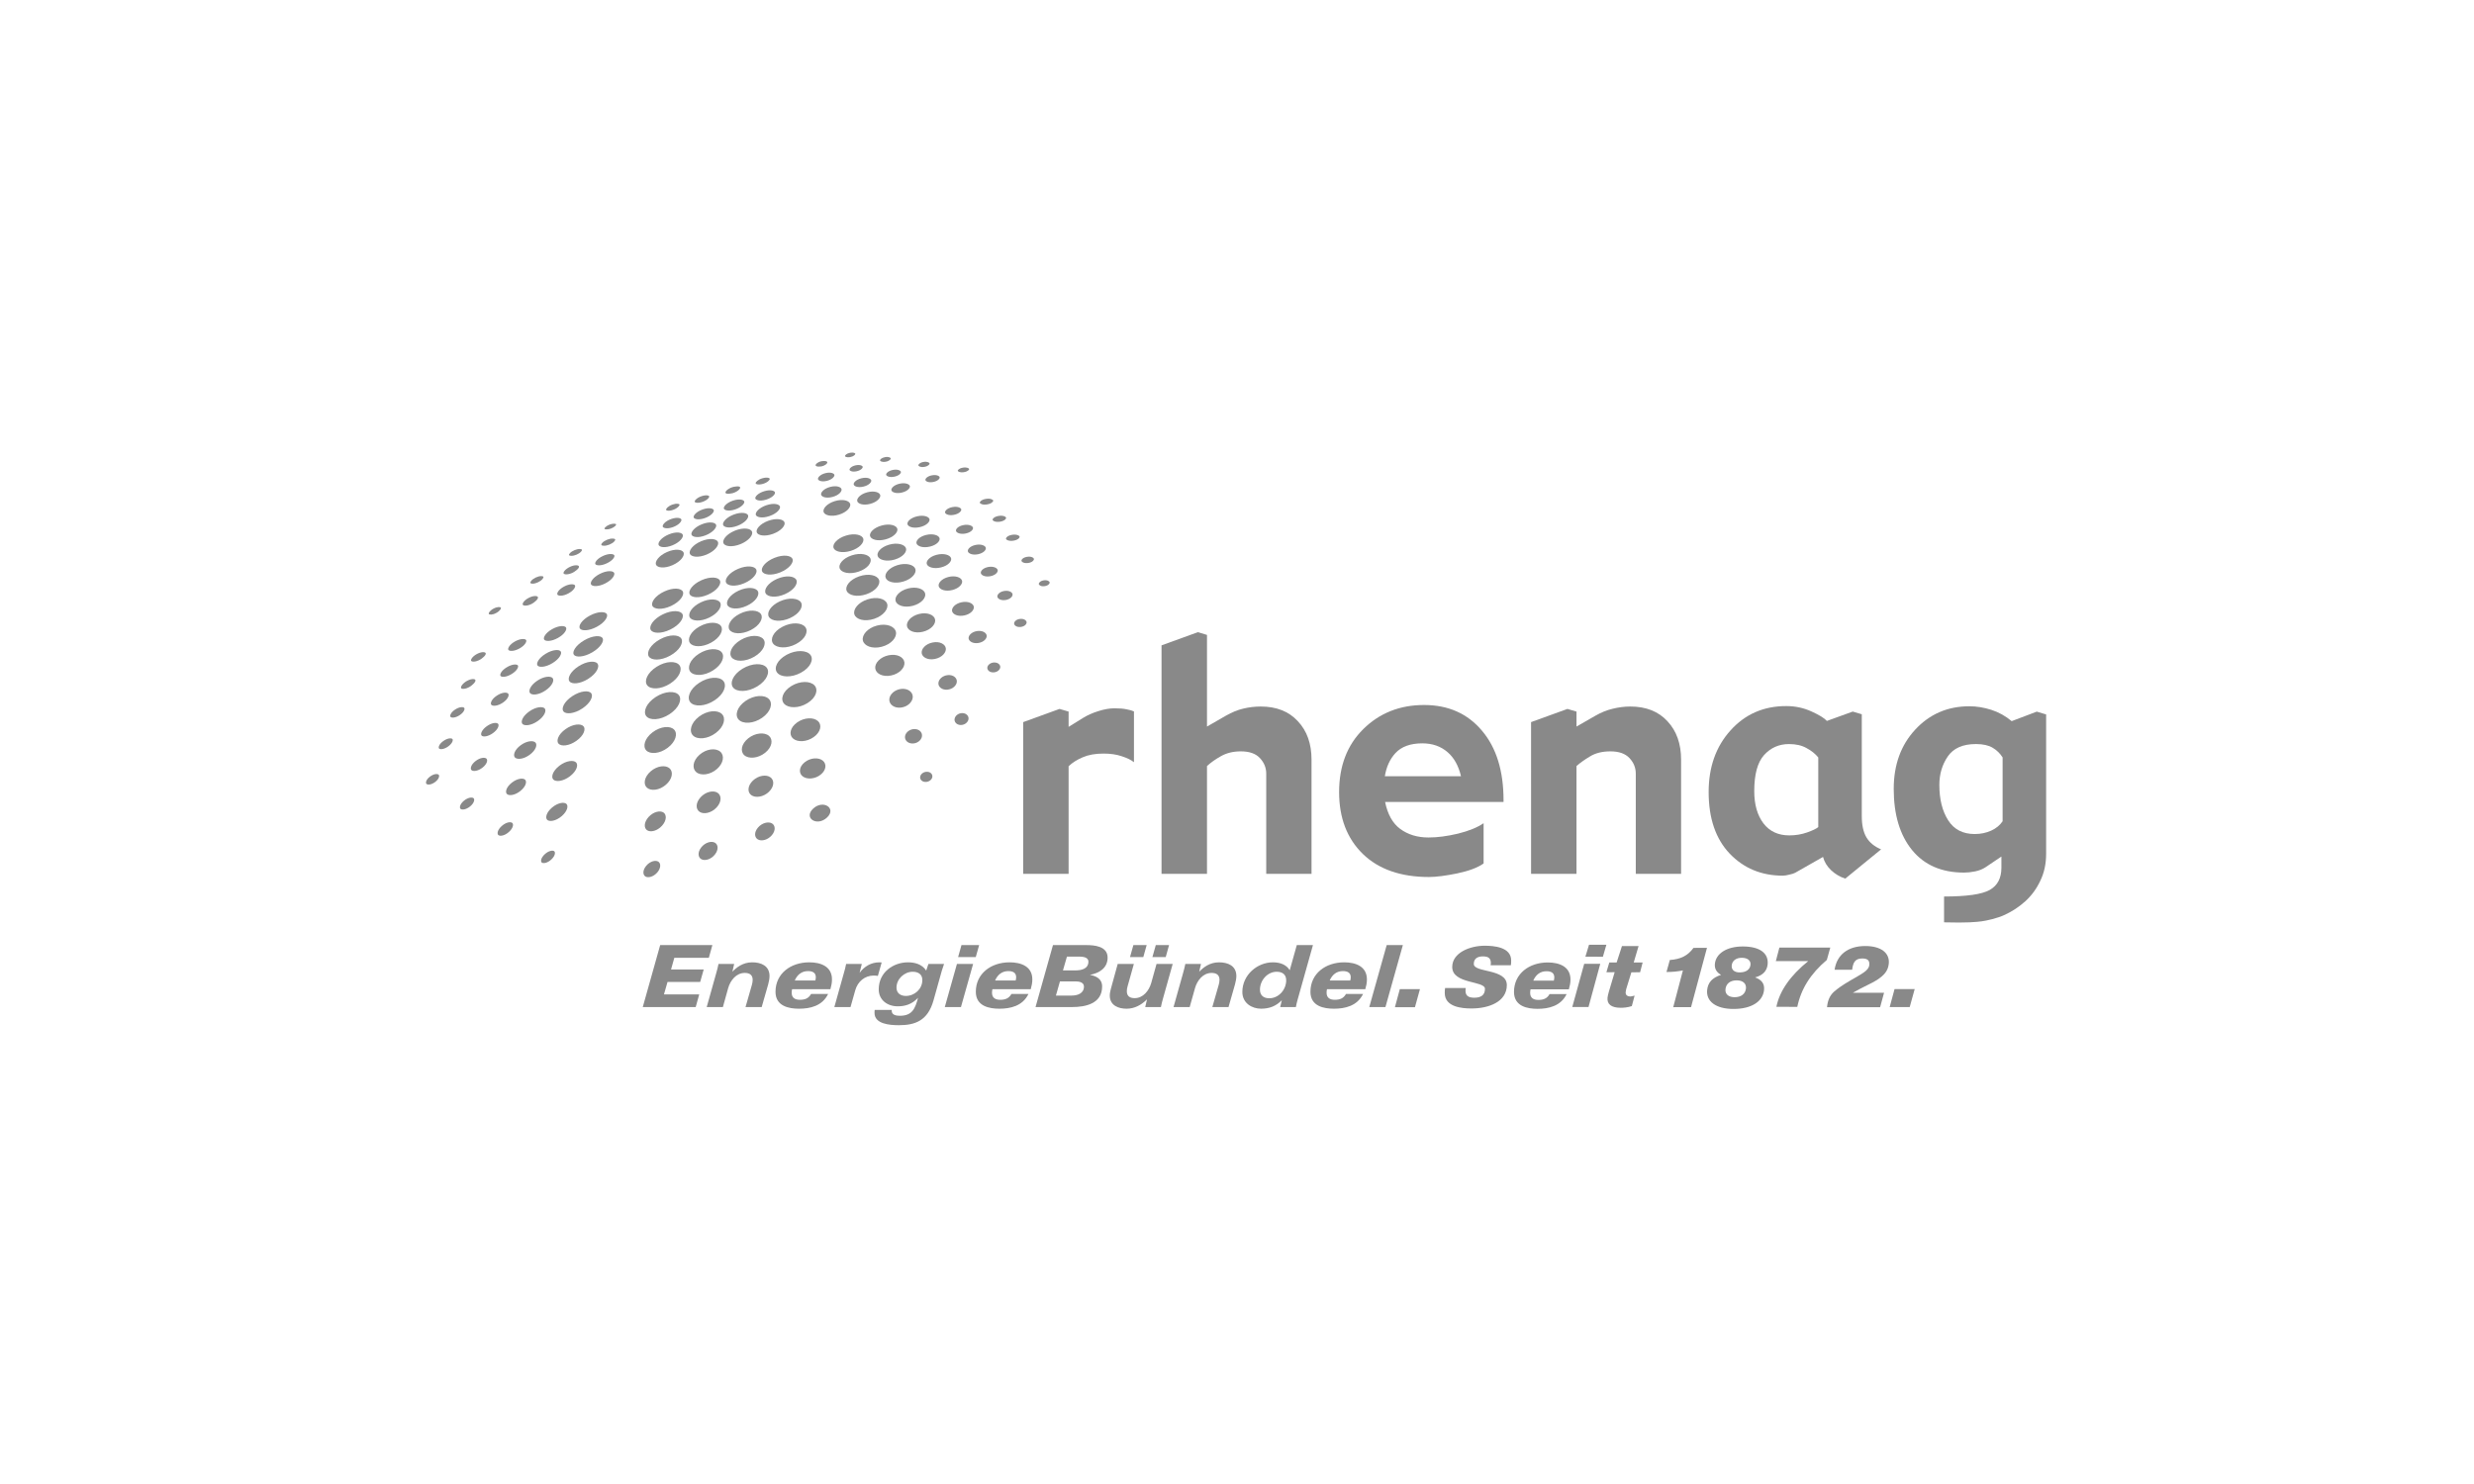 <?xml version="1.0" encoding="UTF-8"?>
<svg width="450px" height="270px" viewBox="0 0 450 270" version="1.1" xmlns="http://www.w3.org/2000/svg" xmlns:xlink="http://www.w3.org/1999/xlink">
    <!-- Generator: Sketch 62 (91390) - https://sketch.com -->
    <title>rhenag</title>
    <desc>Created with Sketch.</desc>
    <g id="rhenag" stroke="none" stroke-width="1" fill="none" fill-rule="evenodd">
        <g id="Rhenag-Logo_web_EB80_4c" transform="translate(77, 82)" fill="#898989" fill-rule="nonzero">
            <path d="M43.82,25.617 C42.153,26.392 41.374,27.595 41.662,28.224 C41.954,28.852 43.385,29.027 45.049,28.253 C46.719,27.474 47.503,26.267 47.207,25.641 C46.913,25.01 45.487,24.835 43.82,25.617" id="Path"></path>
            <path d="M50.608,23.558 C48.945,24.301 48.155,25.48 48.434,26.1 C48.712,26.728 50.118,26.927 51.782,26.186 C53.447,25.446 54.24,24.265 53.962,23.642 C53.682,23.017 52.274,22.819 50.608,23.558" id="Path"></path>
            <path d="M57.252,21.5 C55.591,22.206 54.787,23.352 55.055,23.976 C55.316,24.597 56.706,24.821 58.366,24.116 C60.025,23.409 60.828,22.258 60.568,21.638 C60.297,21.013 58.913,20.793 57.252,21.5" id="Path"></path>
            <path d="M63.851,19.502 C62.176,20.18 61.356,21.316 61.608,21.937 C61.861,22.565 63.242,22.813 64.919,22.139 C66.587,21.459 67.405,20.321 67.157,19.7 C66.906,19.072 65.524,18.825 63.851,19.502" id="Path"></path>
            <path d="M43.567,29.772 C41.834,30.617 41.022,31.906 41.346,32.57 C41.669,33.236 43.182,33.386 44.918,32.539 C46.653,31.692 47.464,30.412 47.139,29.744 C46.813,29.081 45.302,28.927 43.567,29.772" id="Path"></path>
            <path d="M50.454,27.6 C48.798,28.406 48.088,29.648 48.458,30.314 C48.837,31.003 50.363,31.162 52.012,30.365 C53.665,29.558 54.37,28.311 54.001,27.651 C53.621,26.963 52.097,26.802 50.454,27.6" id="Path"></path>
            <path d="M57.339,25.469 C55.684,26.238 54.965,27.451 55.319,28.113 C55.683,28.795 57.188,28.982 58.833,28.221 C60.49,27.453 61.208,26.238 60.853,25.575 C60.49,24.893 58.985,24.706 57.339,25.469" id="Path"></path>
            <path d="M64.325,23.329 C62.654,24.068 61.916,25.269 62.257,25.935 C62.608,26.621 64.115,26.834 65.773,26.1 C67.445,25.365 68.186,24.167 67.846,23.5 C67.493,22.813 65.985,22.598 64.325,23.329" id="Path"></path>
            <path d="M30.272,30.01 C28.769,30.82 28.187,31.882 28.465,32.331 C28.761,32.809 30.066,32.843 31.56,32.038 C33.067,31.224 33.647,30.165 33.368,29.711 C33.073,29.242 31.764,29.206 30.272,30.01" id="Path"></path>
            <path d="M23.434,32.463 C22.19,33.164 21.766,34.026 21.979,34.361 C22.212,34.718 23.265,34.753 24.495,34.058 C25.741,33.364 26.166,32.495 25.951,32.162 C25.719,31.804 24.666,31.772 23.434,32.463" id="Path"></path>
            <path d="M16.658,34.711 C15.621,35.299 15.315,35.998 15.466,36.233 C15.64,36.501 16.475,36.55 17.502,35.975 C18.546,35.388 18.85,34.688 18.697,34.451 C18.525,34.19 17.686,34.138 16.658,34.711" id="Path"></path>
            <path d="M8.826,37.753 C8.65,38.009 8.661,38.16 8.701,38.237 C8.824,38.424 9.487,38.485 10.343,38.004 C10.559,37.884 11.563,37.175 11.32,36.797 C11.198,36.609 10.538,36.544 9.68,37.025 C9.29,37.245 8.992,37.511 8.826,37.753" id="Path"></path>
            <path d="M76.891,15.44 C75.265,15.936 74.402,16.987 74.607,17.66 C74.814,18.336 76.119,18.721 77.743,18.227 C79.369,17.732 80.228,16.68 80.024,16.007 C79.819,15.333 78.516,14.943 76.891,15.44" id="Path"></path>
            <path d="M83.398,13.605 C81.892,14.007 81.093,14.933 81.255,15.53 C81.416,16.135 82.576,16.537 84.078,16.135 C85.579,15.732 86.377,14.805 86.216,14.206 C86.057,13.605 84.898,13.201 83.398,13.605" id="Path"></path>
            <path d="M89.833,11.936 C88.587,12.216 87.955,12.931 88.062,13.373 C88.166,13.819 89.062,14.187 90.302,13.908 C91.543,13.628 92.177,12.91 92.074,12.468 C91.97,12.021 91.074,11.654 89.833,11.936" id="Path"></path>
            <path d="M96.234,10.261 C95.286,10.445 94.84,10.963 94.899,11.247 C94.953,11.537 95.563,11.854 96.512,11.668 C97.461,11.485 97.903,10.968 97.847,10.684 C97.794,10.393 97.183,10.08 96.234,10.261" id="Path"></path>
            <path d="M102.335,8.768 C101.509,8.901 101.188,9.299 101.217,9.461 C101.253,9.64 101.721,9.908 102.54,9.773 C103.366,9.64 103.689,9.24 103.657,9.075 C103.624,8.898 103.158,8.633 102.335,8.768" id="Path"></path>
            <path d="M29.242,34.512 C27.654,35.447 27.044,36.617 27.373,37.113 C27.721,37.63 29.152,37.606 30.728,36.687 C32.315,35.755 32.926,34.577 32.597,34.084 C32.25,33.564 30.819,33.588 29.242,34.512" id="Path"></path>
            <path d="M22.264,36.937 C20.95,37.737 20.505,38.697 20.764,39.069 C21.033,39.457 22.191,39.444 23.491,38.65 C24.805,37.85 25.249,36.89 24.994,36.525 C24.721,36.128 23.566,36.142 22.264,36.937" id="Path"></path>
            <path d="M15.176,39.407 C14.15,40.025 13.874,40.733 14.036,40.967 C14.212,41.227 15.057,41.25 16.061,40.635 C17.082,40.014 17.363,39.308 17.203,39.07 C17.02,38.814 16.182,38.793 15.176,39.407" id="Path"></path>
            <path d="M6.982,42.718 C6.817,42.98 6.83,43.138 6.876,43.204 C7.007,43.387 7.667,43.428 8.51,42.914 C8.718,42.791 9.698,42.04 9.439,41.675 C9.312,41.49 8.655,41.449 7.812,41.957 C7.431,42.195 7.144,42.471 6.982,42.718" id="Path"></path>
            <path d="M77.903,19.052 C76.241,19.606 75.444,20.727 75.739,21.446 C76.05,22.189 77.513,22.56 79.161,22.007 C80.821,21.457 81.619,20.334 81.325,19.618 C81.016,18.868 79.555,18.501 77.903,19.052" id="Path"></path>
            <path d="M84.696,17.106 C83.153,17.56 82.41,18.548 82.651,19.19 C82.902,19.864 84.215,20.254 85.742,19.804 C87.279,19.35 88.022,18.36 87.781,17.721 C87.525,17.048 86.222,16.66 84.696,17.106" id="Path"></path>
            <path d="M91.422,15.336 C90.138,15.657 89.553,16.419 89.713,16.887 C89.888,17.4 90.913,17.756 92.183,17.438 C93.466,17.121 94.052,16.358 93.891,15.891 C93.716,15.38 92.691,15.021 91.422,15.336" id="Path"></path>
            <path d="M98.189,13.547 C97.205,13.758 96.799,14.305 96.893,14.613 C96.994,14.956 97.713,15.266 98.679,15.058 C99.666,14.847 100.067,14.298 99.974,13.989 C99.875,13.645 99.154,13.338 98.189,13.547" id="Path"></path>
            <path d="M104.598,11.874 C103.769,12.03 103.502,12.433 103.552,12.595 C103.613,12.801 104.143,13.053 104.954,12.909 C105.78,12.755 106.042,12.35 105.996,12.188 C105.934,11.982 105.396,11.727 104.598,11.874" id="Path"></path>
            <path d="M43.029,34.329 C41.274,35.296 40.555,36.708 41.007,37.433 C41.469,38.179 43.155,38.252 44.902,37.286 C46.656,36.314 47.373,34.905 46.923,34.183 C46.459,33.436 44.771,33.358 43.029,34.329" id="Path"></path>
            <path d="M50.264,31.969 C48.597,32.886 47.982,34.253 48.486,34.976 C49.011,35.737 50.704,35.829 52.361,34.915 C54.031,33.989 54.645,32.628 54.142,31.903 C53.616,31.14 51.918,31.052 50.264,31.969" id="Path"></path>
            <path d="M57.56,29.67 C55.866,30.521 55.215,31.846 55.684,32.572 C56.182,33.343 57.86,33.489 59.537,32.645 C61.226,31.794 61.884,30.469 61.412,29.738 C60.915,28.971 59.234,28.825 57.56,29.67" id="Path"></path>
            <path d="M64.839,27.412 C63.118,28.206 62.413,29.498 62.861,30.24 C63.33,31.022 65.01,31.23 66.72,30.442 C68.448,29.653 69.147,28.358 68.702,27.617 C68.233,26.836 66.55,26.63 64.839,27.412" id="Path"></path>
            <path d="M28.226,39.23 C26.686,40.22 26.17,41.446 26.581,41.974 C27.02,42.533 28.522,42.463 30.035,41.48 C31.578,40.495 32.092,39.262 31.684,38.736 C31.248,38.178 29.743,38.251 28.226,39.23" id="Path"></path>
            <path d="M20.721,41.849 C19.452,42.697 19.085,43.7 19.405,44.098 C19.752,44.531 20.964,44.47 22.21,43.63 C23.477,42.785 23.845,41.779 23.527,41.383 C23.179,40.955 21.966,41.011 20.721,41.849" id="Path"></path>
            <path d="M13.355,44.573 C12.375,45.228 12.149,45.966 12.358,46.221 C12.592,46.514 13.482,46.499 14.446,45.855 C15.426,45.201 15.652,44.465 15.44,44.206 C15.207,43.91 14.314,43.925 13.355,44.573" id="Path"></path>
            <path d="M5.763,47.108 C4.944,47.658 4.798,48.239 4.94,48.422 C5.117,48.637 5.824,48.646 6.622,48.108 C7.441,47.56 7.588,46.974 7.441,46.794 C7.268,46.58 6.564,46.571 5.763,47.108" id="Path"></path>
            <path d="M42.444,39.309 C40.721,40.392 40.124,41.909 40.716,42.676 C41.328,43.48 43.148,43.474 44.855,42.399 C46.58,41.312 47.173,39.798 46.584,39.03 C45.971,38.226 44.147,38.226 42.444,39.309" id="Path"></path>
            <path d="M50.127,36.944 C48.469,38.004 47.949,39.477 48.578,40.233 C49.241,41.032 51.071,41.015 52.716,39.963 C54.375,38.904 54.892,37.425 54.265,36.673 C53.602,35.876 51.773,35.893 50.127,36.944" id="Path"></path>
            <path d="M57.741,34.428 C56.05,35.419 55.488,36.849 56.079,37.607 C56.711,38.413 58.53,38.459 60.206,37.48 C61.897,36.492 62.455,35.057 61.864,34.299 C61.231,33.495 59.414,33.447 57.741,34.428" id="Path"></path>
            <path d="M65.344,32.023 C63.631,32.914 63.038,34.307 63.619,35.092 C64.246,35.937 66.08,36.068 67.773,35.184 C69.492,34.288 70.078,32.901 69.494,32.112 C68.873,31.271 67.044,31.136 65.344,32.023" id="Path"></path>
            <path d="M27.08,44.67 C25.558,45.687 25.064,46.926 25.488,47.442 C25.931,47.992 27.43,47.894 28.931,46.892 C30.454,45.874 30.95,44.636 30.53,44.118 C30.086,43.567 28.582,43.664 27.08,44.67" id="Path"></path>
            <path d="M19.288,47.426 C18.039,48.297 17.69,49.302 18.013,49.695 C18.372,50.12 19.583,50.044 20.816,49.185 C22.064,48.312 22.415,47.301 22.09,46.909 C21.735,46.489 20.52,46.564 19.288,47.426" id="Path"></path>
            <path d="M11.53,50.138 C10.573,50.827 10.373,51.569 10.592,51.825 C10.839,52.109 11.725,52.061 12.666,51.381 C13.62,50.691 13.822,49.944 13.603,49.696 C13.355,49.41 12.47,49.458 11.53,50.138" id="Path"></path>
            <path d="M3.624,52.833 C2.826,53.411 2.704,53.999 2.855,54.178 C3.033,54.383 3.741,54.371 4.521,53.809 C5.321,53.228 5.448,52.638 5.296,52.462 C5.112,52.253 4.404,52.267 3.624,52.833" id="Path"></path>
            <path d="M25.871,50.657 C24.509,51.623 24.141,52.802 24.588,53.298 C25.074,53.843 26.504,53.743 27.851,52.781 C29.215,51.82 29.583,50.639 29.134,50.138 C28.649,49.601 27.218,49.7 25.871,50.657" id="Path"></path>
            <path d="M17.7,53.595 C16.562,54.435 16.298,55.415 16.658,55.813 C17.057,56.24 18.239,56.149 19.358,55.316 C20.498,54.472 20.76,53.492 20.397,53.103 C19.999,52.678 18.821,52.768 17.7,53.595" id="Path"></path>
            <path d="M9.508,56.461 C8.641,57.127 8.505,57.847 8.745,58.102 C9.026,58.391 9.894,58.332 10.741,57.681 C11.602,57.016 11.745,56.295 11.5,56.043 C11.226,55.746 10.356,55.806 9.508,56.461" id="Path"></path>
            <path d="M1.19,59.311 C0.471,59.859 0.391,60.437 0.564,60.615 C0.773,60.832 1.466,60.803 2.168,60.263 C2.889,59.711 2.965,59.137 2.794,58.96 C2.583,58.742 1.895,58.767 1.19,59.311" id="Path"></path>
            <path d="M24.755,57.315 C23.504,58.271 23.208,59.381 23.638,59.824 C24.105,60.309 25.44,60.173 26.672,59.234 C27.923,58.271 28.218,57.167 27.79,56.721 C27.322,56.24 25.986,56.376 24.755,57.315" id="Path"></path>
            <path d="M16.082,60.411 C15.057,61.222 14.866,62.12 15.197,62.456 C15.565,62.826 16.641,62.721 17.644,61.917 C18.667,61.1 18.86,60.207 18.528,59.871 C18.157,59.498 17.085,59.61 16.082,60.411" id="Path"></path>
            <path d="M7.391,63.679 C6.633,64.309 6.548,64.95 6.761,65.157 C7.007,65.395 7.771,65.327 8.518,64.712 C9.279,64.079 9.363,63.446 9.153,63.238 C8.905,62.999 8.137,63.064 7.391,63.679" id="Path"></path>
            <path d="M23.407,64.932 C22.343,65.837 22.155,66.812 22.537,67.167 C22.954,67.559 24.111,67.386 25.159,66.497 C26.221,65.587 26.41,64.621 26.029,64.264 C25.615,63.871 24.457,64.04 23.407,64.932" id="Path"></path>
            <path d="M14.269,68.278 C13.468,68.991 13.382,69.695 13.636,69.925 C13.93,70.187 14.768,70.075 15.552,69.381 C16.355,68.663 16.439,67.959 16.188,67.731 C15.895,67.466 15.057,67.576 14.269,68.278" id="Path"></path>
            <path d="M22.09,73.418 C21.362,74.089 21.314,74.731 21.533,74.921 C21.796,75.149 22.558,75.043 23.265,74.391 C23.995,73.719 24.044,73.078 23.82,72.882 C23.562,72.654 22.801,72.765 22.09,73.418" id="Path"></path>
            <path d="M42.253,44.825 C40.518,45.961 39.935,47.519 40.55,48.297 C41.196,49.106 43.051,49.069 44.777,47.94 C46.514,46.805 47.099,45.245 46.475,44.47 C45.834,43.659 43.976,43.697 42.253,44.825" id="Path"></path>
            <path d="M50.163,42.243 C48.417,43.398 47.886,44.982 48.575,45.786 C49.3,46.626 51.25,46.566 52.98,45.415 C54.722,44.269 55.253,42.679 54.564,41.884 C53.841,41.042 51.892,41.097 50.163,42.243" id="Path"></path>
            <path d="M58.054,39.669 C56.281,40.751 55.701,42.29 56.352,43.096 C57.039,43.945 58.978,43.955 60.74,42.885 C62.518,41.806 63.099,40.263 62.446,39.461 C61.755,38.608 59.816,38.598 58.054,39.669" id="Path"></path>
            <path d="M66.084,37.13 C64.319,38.094 63.719,39.553 64.349,40.371 C65.016,41.24 66.932,41.342 68.679,40.393 C70.452,39.433 71.042,37.97 70.416,37.154 C69.75,36.284 67.837,36.18 66.084,37.13" id="Path"></path>
            <path d="M41.717,51.222 C40.24,52.333 39.871,53.809 40.542,54.524 C41.245,55.269 42.977,55.164 44.446,54.058 C45.929,52.944 46.301,51.472 45.626,50.757 C44.924,50.004 43.187,50.119 41.717,51.222" id="Path"></path>
            <path d="M50.141,48.386 C48.627,49.544 48.296,51.072 49.058,51.825 C49.86,52.616 51.714,52.49 53.219,51.339 C54.736,50.184 55.065,48.661 54.306,47.905 C53.499,47.113 51.645,47.243 50.141,48.386" id="Path"></path>
            <path d="M58.603,45.532 C57.015,46.64 56.623,48.16 57.368,48.943 C58.157,49.761 60.048,49.696 61.627,48.594 C63.216,47.489 63.609,45.973 62.865,45.189 C62.075,44.367 60.177,44.438 58.603,45.532" id="Path"></path>
            <path d="M66.924,42.826 C65.329,43.814 64.913,45.254 65.632,46.048 C66.4,46.884 68.285,46.91 69.866,45.926 C71.46,44.941 71.877,43.502 71.157,42.707 C70.385,41.867 68.5,41.843 66.924,42.826" id="Path"></path>
            <path d="M41.356,58.333 C40.161,59.371 39.98,60.686 40.669,61.309 C41.392,61.963 42.932,61.807 44.121,60.775 C45.317,59.744 45.493,58.427 44.804,57.803 C44.086,57.148 42.545,57.306 41.356,58.333" id="Path"></path>
            <path d="M50.239,55.321 C48.993,56.411 48.851,57.811 49.644,58.483 C50.476,59.187 52.161,59.003 53.408,57.913 C54.649,56.82 54.795,55.42 54.001,54.752 C53.167,54.046 51.48,54.227 50.239,55.321" id="Path"></path>
            <path d="M59.101,52.329 C57.811,53.361 57.617,54.721 58.38,55.402 C59.184,56.117 60.878,55.991 62.165,54.964 C63.456,53.935 63.648,52.573 62.888,51.897 C62.081,51.181 60.388,51.306 59.101,52.329" id="Path"></path>
            <path d="M68.003,49.432 C66.697,50.36 66.473,51.645 67.211,52.334 C68.003,53.074 69.7,53.031 71.002,52.108 C72.307,51.181 72.531,49.89 71.789,49.203 C71.001,48.468 69.3,48.513 68.003,49.432" id="Path"></path>
            <path d="M40.969,66.647 C40.099,67.61 40.111,68.655 40.697,69.052 C41.326,69.476 42.55,69.192 43.415,68.233 C44.285,67.269 44.27,66.227 43.687,65.83 C43.057,65.405 41.834,65.697 40.969,66.647" id="Path"></path>
            <path d="M50.434,63.05 C49.494,64.072 49.527,65.231 50.253,65.707 C51.02,66.219 52.416,65.916 53.351,64.898 C54.284,63.882 54.253,62.725 53.526,62.242 C52.763,61.737 51.367,62.034 50.434,63.05" id="Path"></path>
            <path d="M59.942,60.025 C58.95,60.979 58.926,62.136 59.649,62.664 C60.415,63.225 61.858,63.02 62.851,62.071 C63.848,61.118 63.866,59.957 63.148,59.432 C62.378,58.865 60.938,59.077 59.942,60.025" id="Path"></path>
            <path d="M69.354,56.695 C68.324,57.534 68.255,58.651 68.984,59.239 C69.767,59.859 71.252,59.766 72.284,58.925 C73.316,58.092 73.384,56.971 72.65,56.382 C71.869,55.755 70.39,55.854 69.354,56.695" id="Path"></path>
            <path d="M40.55,75.515 C39.859,76.34 39.919,77.166 40.385,77.46 C40.898,77.783 41.885,77.52 42.571,76.715 C43.264,75.885 43.203,75.055 42.736,74.763 C42.224,74.445 41.237,74.698 40.55,75.515" id="Path"></path>
            <path d="M50.56,72.16 C49.849,73.052 49.959,73.981 50.556,74.317 C51.2,74.682 52.322,74.368 53.028,73.48 C53.743,72.587 53.635,71.661 53.037,71.322 C52.391,70.96 51.271,71.273 50.56,72.16" id="Path"></path>
            <path d="M60.863,68.577 C60.132,69.438 60.229,70.365 60.843,70.722 C61.506,71.114 62.657,70.826 63.389,69.96 C64.125,69.099 64.03,68.17 63.413,67.81 C62.75,67.427 61.597,67.71 60.863,68.577" id="Path"></path>
            <path d="M70.905,65.121 C69.088,66.824 71.6,68.446 73.418,66.749 C75.232,65.05 72.725,63.422 70.905,65.121" id="Path"></path>
            <path d="M44.301,18.447 C42.776,19.127 42.08,20.195 42.323,20.744 C42.57,21.298 43.835,21.491 45.357,20.811 C46.879,20.135 47.581,19.069 47.336,18.517 C47.086,17.963 45.824,17.771 44.301,18.447" id="Path"></path>
            <path d="M50.525,16.476 C48.975,17.134 48.244,18.198 48.483,18.763 C48.725,19.327 49.999,19.539 51.55,18.886 C53.102,18.227 53.833,17.158 53.591,16.594 C53.349,16.034 52.074,15.818 50.525,16.476" id="Path"></path>
            <path d="M56.689,14.541 C55.108,15.184 54.352,16.243 54.584,16.82 C54.818,17.398 56.104,17.634 57.684,17 C59.258,16.364 60.02,15.298 59.786,14.722 C59.554,14.145 58.263,13.908 56.689,14.541" id="Path"></path>
            <path d="M62.735,12.755 C61.203,13.317 60.444,14.307 60.649,14.861 C60.848,15.414 62.07,15.688 63.602,15.132 C65.136,14.571 65.893,13.578 65.692,13.024 C65.493,12.473 64.273,12.196 62.735,12.755" id="Path"></path>
            <path d="M80.73,7.572 C79.452,7.913 78.794,8.703 78.926,9.179 C79.052,9.66 80.01,10.016 81.297,9.67 C82.581,9.327 83.231,8.542 83.104,8.064 C82.975,7.579 82.017,7.228 80.73,7.572" id="Path"></path>
            <path d="M86.622,6.004 C85.562,6.247 85.058,6.849 85.137,7.194 C85.219,7.541 85.95,7.865 87.012,7.624 C88.072,7.384 88.577,6.783 88.498,6.437 C88.412,6.091 87.684,5.768 86.622,6.004" id="Path"></path>
            <path d="M92.501,4.482 C91.654,4.641 91.279,5.102 91.329,5.335 C91.373,5.572 91.893,5.86 92.742,5.692 C93.594,5.529 93.964,5.071 93.917,4.836 C93.874,4.603 93.352,4.316 92.501,4.482" id="Path"></path>
            <path d="M98.159,3.083 C97.428,3.2 97.185,3.547 97.209,3.66 C97.228,3.783 97.611,4.027 98.327,3.908 C99.06,3.792 99.306,3.447 99.285,3.333 C99.258,3.205 98.882,2.966 98.159,3.083" id="Path"></path>
            <path d="M74.845,9.174 C73.381,9.622 72.627,10.562 72.805,11.147 C72.982,11.73 74.136,12.088 75.6,11.639 C77.064,11.191 77.818,10.254 77.639,9.67 C77.458,9.087 76.309,8.727 74.845,9.174" id="Path"></path>
            <path d="M32.08,22.423 C30.772,23.101 30.298,23.982 30.51,24.343 C30.737,24.726 31.831,24.796 33.125,24.128 C34.436,23.449 34.909,22.565 34.697,22.208 C34.468,21.824 33.376,21.754 32.08,22.423" id="Path"></path>
            <path d="M25.587,24.723 C24.554,25.281 24.244,25.954 24.392,26.187 C24.552,26.447 25.372,26.513 26.387,25.965 C27.422,25.408 27.726,24.732 27.585,24.497 C27.424,24.239 26.606,24.171 25.587,24.723" id="Path"></path>
            <path d="M18.23,27.535 C18.04,27.794 18.049,27.96 18.095,28.034 C18.221,28.233 18.901,28.311 19.793,27.83 C20.019,27.705 21.065,26.992 20.818,26.594 C20.695,26.399 20.008,26.321 19.123,26.802 C18.715,27.018 18.404,27.287 18.23,27.535" id="Path"></path>
            <path d="M12.021,29.338 C11.87,29.549 11.887,29.664 11.913,29.706 C11.994,29.843 12.527,29.924 13.263,29.523 C13.598,29.346 13.849,29.126 13.992,28.929 C14.143,28.715 14.128,28.598 14.105,28.557 C14.022,28.423 13.489,28.342 12.746,28.743 C12.418,28.919 12.162,29.142 12.021,29.338" id="Path"></path>
            <path d="M32.66,19.158 C31.541,19.678 31.153,20.368 31.285,20.623 C31.425,20.897 32.261,21.012 33.364,20.494 C34.48,19.977 34.869,19.293 34.741,19.033 C34.593,18.76 33.76,18.647 32.66,19.158" id="Path"></path>
            <path d="M25.688,21.853 C25.481,22.102 25.479,22.265 25.518,22.334 C25.618,22.529 26.278,22.629 27.189,22.187 C27.416,22.076 28.501,21.402 28.287,21.009 C28.187,20.82 27.53,20.713 26.619,21.161 C26.203,21.363 25.875,21.616 25.688,21.853" id="Path"></path>
            <path d="M19.623,23.678 C19.325,24.047 19.477,24.203 19.919,24.194 C20.508,24.174 21.319,23.795 21.694,23.328 C21.991,22.96 21.844,22.807 21.402,22.817 C20.81,22.834 19.999,23.218 19.623,23.678" id="Path"></path>
            <path d="M32.57,16.742 C32.236,17.092 32.332,17.274 32.806,17.294 C33.419,17.321 34.282,16.976 34.709,16.537 C35.04,16.185 34.948,16.008 34.476,15.986 C33.861,15.96 32.999,16.3 32.57,16.742" id="Path"></path>
            <path d="M26.677,18.63 C26.374,18.956 26.467,19.119 26.902,19.128 C27.477,19.143 28.285,18.807 28.679,18.384 C28.981,18.061 28.894,17.899 28.46,17.888 C27.884,17.873 27.071,18.211 26.677,18.63" id="Path"></path>
            <path d="M33.125,13.902 C32.858,14.163 32.883,14.301 33.268,14.32 C33.786,14.354 34.528,14.071 34.895,13.707 C35.164,13.444 35.135,13.306 34.753,13.283 C34.232,13.252 33.493,13.537 33.125,13.902" id="Path"></path>
            <path d="M44.654,15.228 C43.291,15.787 42.631,16.689 42.792,17.136 C42.939,17.559 43.958,17.771 45.331,17.206 C46.691,16.646 47.351,15.747 47.19,15.298 C47.039,14.874 46.024,14.659 44.654,15.228" id="Path"></path>
            <path d="M50.688,13.375 C49.306,13.918 48.627,14.82 48.78,15.275 C48.923,15.71 49.949,15.944 51.342,15.396 C52.725,14.852 53.407,13.95 53.255,13.495 C53.109,13.059 52.087,12.825 50.688,13.375" id="Path"></path>
            <path d="M56.488,11.609 C55.086,12.133 54.376,13.032 54.526,13.502 C54.662,13.947 55.693,14.198 57.112,13.671 C58.516,13.147 59.221,12.248 59.076,11.776 C58.934,11.334 57.903,11.082 56.488,11.609" id="Path"></path>
            <path d="M62.414,9.917 C61.053,10.378 60.352,11.215 60.475,11.665 C60.597,12.086 61.56,12.365 62.934,11.902 C64.295,11.449 64.992,10.606 64.871,10.162 C64.754,9.738 63.79,9.459 62.414,9.917" id="Path"></path>
            <path d="M79.733,5.006 C78.719,5.237 78.217,5.813 78.282,6.144 C78.343,6.461 79.001,6.774 80.023,6.54 C81.037,6.31 81.536,5.734 81.474,5.4 C81.411,5.088 80.755,4.772 79.733,5.006" id="Path"></path>
            <path d="M85.427,3.498 C84.549,3.663 84.142,4.132 84.184,4.374 C84.219,4.606 84.735,4.903 85.622,4.737 C86.501,4.572 86.91,4.104 86.869,3.859 C86.83,3.627 86.311,3.328 85.427,3.498" id="Path"></path>
            <path d="M91.01,2.041 C90.31,2.151 90.021,2.507 90.037,2.661 C90.055,2.799 90.407,3.059 91.113,2.948 C91.815,2.836 92.108,2.484 92.087,2.331 C92.069,2.188 91.72,1.931 91.01,2.041" id="Path"></path>
            <path d="M74.005,6.591 C72.844,6.897 72.259,7.592 72.353,7.999 C72.442,8.398 73.254,8.725 74.418,8.415 C75.581,8.108 76.167,7.411 76.068,7.002 C75.975,6.609 75.17,6.283 74.005,6.591" id="Path"></path>
            <path d="M45.054,12.438 C43.966,12.837 43.459,13.505 43.545,13.807 C43.618,14.072 44.321,14.3 45.427,13.897 C46.518,13.495 47.025,12.827 46.939,12.525 C46.868,12.259 46.162,12.035 45.054,12.438" id="Path"></path>
            <path d="M50.813,10.686 C49.652,11.093 49.08,11.796 49.172,12.133 C49.249,12.435 50.011,12.677 51.191,12.269 C52.351,11.866 52.918,11.16 52.832,10.821 C52.75,10.518 51.999,10.274 50.813,10.686" id="Path"></path>
            <path d="M56.343,9.076 C55.166,9.466 54.578,10.172 54.662,10.518 C54.736,10.825 55.498,11.087 56.696,10.694 C57.873,10.303 58.461,9.599 58.378,9.256 C58.302,8.944 57.542,8.685 56.343,9.076" id="Path"></path>
            <path d="M62.041,7.363 C60.904,7.696 60.32,8.35 60.386,8.682 C60.444,8.974 61.157,9.256 62.316,8.914 C63.452,8.58 64.037,7.921 63.964,7.59 C63.907,7.301 63.201,7.02 62.041,7.363" id="Path"></path>
            <path d="M78.654,2.657 C77.86,2.822 77.489,3.255 77.523,3.468 C77.545,3.649 77.977,3.915 78.784,3.749 C79.581,3.584 79.951,3.152 79.92,2.939 C79.897,2.761 79.466,2.488 78.654,2.657" id="Path"></path>
            <path d="M84.011,1.167 C83.333,1.282 83.048,1.627 83.064,1.768 C83.078,1.882 83.392,2.125 84.084,2.011 C84.765,1.899 85.046,1.548 85.033,1.411 C85.016,1.302 84.705,1.05 84.011,1.167" id="Path"></path>
            <path d="M73.163,4.08 C72.205,4.316 71.728,4.868 71.782,5.162 C71.83,5.43 72.419,5.728 73.393,5.49 C74.351,5.256 74.824,4.704 74.773,4.408 C74.723,4.139 74.136,3.845 73.163,4.08" id="Path"></path>
            <path d="M77.64,0.375 C76.987,0.495 76.683,0.836 76.692,0.979 C76.697,1.012 76.727,1.087 76.905,1.145 C77.08,1.207 77.334,1.22 77.629,1.167 C78.282,1.049 78.586,0.706 78.576,0.568 C78.576,0.529 78.543,0.453 78.361,0.391 C78.19,0.339 77.935,0.318 77.64,0.375" id="Path"></path>
            <path d="M72.402,1.921 C71.675,2.082 71.332,2.476 71.348,2.65 C71.379,2.981 72.267,2.886 72.436,2.848 C73.16,2.692 73.505,2.297 73.486,2.121 C73.455,1.786 72.565,1.883 72.402,1.921" id="Path"></path>
            <path d="M45.306,9.802 C44.477,10.101 44.117,10.578 44.153,10.751 C44.165,10.79 44.219,10.883 44.485,10.911 C44.728,10.939 45.072,10.895 45.447,10.757 C46.275,10.466 46.638,9.986 46.6,9.812 C46.595,9.773 46.535,9.681 46.271,9.656 C46.028,9.625 45.685,9.67 45.306,9.802" id="Path"></path>
            <path d="M50.608,8.274 C49.734,8.572 49.319,9.076 49.362,9.278 C49.371,9.329 49.438,9.434 49.718,9.466 C49.981,9.498 50.345,9.46 50.751,9.322 C51.632,9.023 52.04,8.517 51.999,8.316 C51.99,8.265 51.919,8.162 51.639,8.127 C51.38,8.096 51.015,8.139 50.608,8.274" id="Path"></path>
            <path d="M56.234,6.628 C55.342,6.914 54.919,7.424 54.954,7.631 C55.02,8.014 56.178,7.755 56.354,7.701 C57.244,7.412 57.669,6.903 57.634,6.7 C57.571,6.315 56.411,6.57 56.234,6.628" id="Path"></path>
            <path d="M61.691,5.011 C60.837,5.256 60.421,5.734 60.444,5.926 C60.453,5.973 60.511,6.077 60.772,6.125 C61.018,6.167 61.372,6.149 61.767,6.036 C62.624,5.791 63.038,5.309 63.015,5.118 C63.007,5.07 62.946,4.972 62.683,4.92 C62.439,4.876 62.087,4.899 61.691,5.011" id="Path"></path>
            <path d="M79.275,22.864 C77.537,23.465 76.675,24.681 76.996,25.488 C77.329,26.312 78.868,26.707 80.601,26.111 C82.337,25.511 83.201,24.288 82.882,23.487 C82.55,22.661 81.008,22.266 79.275,22.864" id="Path"></path>
            <path d="M86.239,20.823 C84.636,21.312 83.831,22.395 84.091,23.122 C84.36,23.873 85.743,24.285 87.341,23.795 C88.951,23.306 89.757,22.222 89.493,21.5 C89.224,20.753 87.84,20.337 86.239,20.823" id="Path"></path>
            <path d="M93.382,18.936 C92.041,19.275 91.402,20.1 91.581,20.629 C91.767,21.192 92.856,21.571 94.186,21.229 C95.528,20.889 96.166,20.065 95.989,19.536 C95.798,18.98 94.71,18.598 93.382,18.936" id="Path"></path>
            <path d="M100.418,17.152 C99.395,17.378 98.943,17.979 99.05,18.339 C99.163,18.724 99.93,19.052 100.936,18.828 C101.962,18.603 102.413,18.005 102.305,17.642 C102.189,17.255 101.431,16.931 100.418,17.152" id="Path"></path>
            <path d="M107.043,15.312 C106.207,15.467 105.938,15.878 105.985,16.043 C106.049,16.254 106.584,16.508 107.401,16.359 C108.237,16.207 108.506,15.796 108.456,15.631 C108.395,15.42 107.856,15.163 107.043,15.312" id="Path"></path>
            <path d="M80.787,27.053 C79.043,27.626 78.111,28.904 78.413,29.801 C78.711,30.699 80.239,31.166 81.981,30.598 C83.725,30.023 84.661,28.745 84.362,27.85 C84.057,26.95 82.534,26.481 80.787,27.053" id="Path"></path>
            <path d="M88.133,25.074 C86.549,25.495 85.68,26.569 85.904,27.353 C86.133,28.143 87.454,28.637 89.041,28.219 C90.626,27.799 91.493,26.725 91.27,25.942 C91.046,25.151 89.719,24.654 88.133,25.074" id="Path"></path>
            <path d="M95.504,22.976 C94.227,23.3 93.583,24.129 93.751,24.687 C93.922,25.269 94.952,25.672 96.227,25.348 C97.507,25.021 98.154,24.199 97.985,23.639 C97.811,23.058 96.781,22.654 95.504,22.976" id="Path"></path>
            <path d="M102.73,21.162 C101.769,21.354 101.321,21.922 101.409,22.291 C101.5,22.677 102.202,23.023 103.15,22.834 C104.108,22.647 104.558,22.074 104.469,21.706 C104.378,21.324 103.678,20.979 102.73,21.162" id="Path"></path>
            <path d="M109.791,19.314 C109.043,19.439 108.755,19.842 108.8,20.048 C108.85,20.274 109.327,20.545 110.071,20.423 C110.817,20.297 111.103,19.888 111.06,19.683 C111.008,19.453 110.527,19.18 109.791,19.314" id="Path"></path>
            <path d="M82.537,31.811 C80.79,32.263 79.732,33.529 79.949,34.526 C80.163,35.512 81.615,36.127 83.37,35.674 C85.12,35.222 86.177,33.954 85.96,32.959 C85.744,31.978 84.295,31.357 82.537,31.811" id="Path"></path>
            <path d="M90.169,29.706 C88.67,30.078 87.796,31.141 87.978,31.959 C88.163,32.773 89.389,33.312 90.891,32.939 C92.39,32.563 93.269,31.504 93.079,30.681 C92.898,29.871 91.669,29.333 90.169,29.706" id="Path"></path>
            <path d="M97.889,27.577 C96.701,27.833 96.049,28.615 96.18,29.202 C96.311,29.781 97.228,30.227 98.415,29.971 C99.601,29.719 100.248,28.933 100.121,28.35 C99.995,27.766 99.07,27.323 97.889,27.577" id="Path"></path>
            <path d="M105.638,25.526 C104.776,25.677 104.347,26.208 104.416,26.582 C104.485,26.959 105.095,27.308 105.949,27.161 C106.805,27.007 107.24,26.474 107.173,26.099 C107.103,25.724 106.495,25.376 105.638,25.526" id="Path"></path>
            <path d="M112.83,23.59 C112.183,23.699 111.916,24.072 111.953,24.272 C111.996,24.484 112.398,24.747 113.045,24.641 C113.694,24.532 113.962,24.16 113.923,23.956 C113.883,23.744 113.48,23.484 112.83,23.59" id="Path"></path>
            <path d="M84.633,37.22 C83.093,37.533 82.077,38.655 82.204,39.622 C82.329,40.557 83.534,41.216 85.079,40.899 C86.618,40.584 87.633,39.462 87.504,38.499 C87.383,37.563 86.176,36.903 84.633,37.22" id="Path"></path>
            <path d="M92.65,34.893 C91.361,35.141 90.545,36.059 90.649,36.834 C90.754,37.587 91.746,38.148 93.034,37.895 C94.327,37.641 95.142,36.723 95.037,35.951 C94.934,35.2 93.939,34.637 92.65,34.893" id="Path"></path>
            <path d="M100.692,32.819 C99.702,32.979 99.112,33.641 99.182,34.173 C99.255,34.695 99.974,35.145 100.963,34.985 C101.953,34.828 102.54,34.169 102.472,33.632 C102.4,33.108 101.681,32.661 100.692,32.819" id="Path"></path>
            <path d="M108.524,30.608 C107.818,30.691 107.424,31.135 107.461,31.477 C107.494,31.808 107.96,32.151 108.666,32.067 C109.373,31.985 109.764,31.538 109.732,31.198 C109.698,30.868 109.231,30.525 108.524,30.608" id="Path"></path>
            <path d="M86.965,43.335 C85.736,43.455 84.781,44.352 84.756,45.266 C84.733,46.143 85.593,46.858 86.817,46.744 C88.046,46.631 89.001,45.727 89.025,44.815 C89.05,43.936 88.187,43.222 86.965,43.335" id="Path"></path>
            <path d="M95.417,40.826 C94.441,40.908 93.701,41.608 93.686,42.313 C93.671,42.986 94.34,43.557 95.316,43.48 C96.291,43.394 97.025,42.697 97.042,41.994 C97.055,41.314 96.387,40.747 95.417,40.826" id="Path"></path>
            <path d="M103.8,38.532 C103.1,38.566 102.596,39.037 102.583,39.5 C102.573,39.942 103.025,40.363 103.724,40.334 C104.424,40.301 104.931,39.829 104.944,39.365 C104.954,38.922 104.502,38.503 103.8,38.532" id="Path"></path>
            <path d="M89.406,50.645 C88.529,50.615 87.746,51.212 87.624,51.928 C87.512,52.617 88.046,53.235 88.916,53.271 C89.79,53.306 90.575,52.708 90.693,51.993 C90.81,51.306 90.273,50.678 89.406,50.645" id="Path"></path>
            <path d="M98.073,47.742 C97.344,47.72 96.715,48.219 96.629,48.806 C96.548,49.362 96.997,49.879 97.716,49.908 C98.446,49.931 99.081,49.427 99.163,48.838 C99.241,48.286 98.793,47.768 98.073,47.742" id="Path"></path>
            <path d="M91.71,58.422 C91.075,58.363 90.493,58.767 90.382,59.271 C90.276,59.742 90.626,60.208 91.248,60.263 C91.885,60.318 92.466,59.913 92.574,59.417 C92.681,58.943 92.336,58.476 91.71,58.422" id="Path"></path>
            <path d="M295.173,73.352 C295.173,75.179 294.819,76.805 294.116,78.245 C293.433,79.703 292.525,80.945 291.392,81.972 C290.273,82.984 289.036,83.799 287.685,84.43 C286.338,85.078 284.259,85.522 283.438,85.626 C282.46,85.749 280.874,85.928 276.608,85.81 L276.608,81.111 C280.714,81.111 283.481,80.717 284.903,79.924 C286.325,79.129 287.034,77.783 287.039,75.89 L287.039,73.84 L284.15,75.787 C283.607,76.145 282.975,76.399 282.256,76.54 C281.537,76.688 280.87,76.76 280.259,76.76 C276.185,76.76 273.031,75.401 270.802,72.677 C268.568,69.942 267.453,66.223 267.453,61.526 C267.453,57.144 268.759,53.553 271.37,50.741 C273.983,47.915 277.264,46.499 281.23,46.499 C282.533,46.499 283.851,46.718 285.204,47.147 C286.559,47.58 287.789,48.269 288.908,49.203 L293.47,47.474 L295.175,47.985 L295.175,73.352 L295.173,73.352 Z M287.258,67.42 L287.258,55.806 C286.793,55.069 286.19,54.484 285.455,54.052 C284.712,53.603 283.7,53.375 282.428,53.371 C280.025,53.371 278.318,54.124 277.293,55.616 C276.267,57.113 275.752,58.838 275.752,60.803 C275.752,63.415 276.283,65.556 277.349,67.231 C278.407,68.91 280.024,69.745 282.183,69.745 C283.278,69.745 284.28,69.535 285.177,69.126 C286.084,68.71 286.772,68.143 287.258,67.42" id="Shape"></path>
            <path d="M265.156,72.532 L258.642,77.854 C257.654,77.533 256.793,77.021 256.049,76.317 C255.314,75.612 254.83,74.809 254.593,73.91 L249.513,76.8 C249.317,76.91 248.973,77.021 248.491,77.125 C248.019,77.252 247.623,77.313 247.298,77.319 C243.387,77.319 240.159,75.973 237.597,73.287 C235.06,70.608 233.789,66.879 233.789,62.106 C233.789,57.569 235.112,53.829 237.762,50.895 C240.412,47.941 243.785,46.463 247.892,46.463 C249.531,46.463 251.061,46.788 252.485,47.438 C253.911,48.084 254.843,48.663 255.294,49.166 L259.995,47.464 L261.644,47.952 L261.644,66.483 C261.644,68.1 261.923,69.388 262.483,70.344 C263.054,71.299 263.948,72.03 265.156,72.532 M253.727,68.481 L253.727,55.813 C253.185,55.142 252.477,54.578 251.592,54.104 C250.73,53.616 249.665,53.374 248.407,53.374 C246.584,53.374 245.075,54.046 243.868,55.377 C242.68,56.695 242.083,58.882 242.083,61.945 C242.083,64.376 242.64,66.328 243.758,67.804 C244.872,69.262 246.444,69.992 248.459,69.992 C249.612,69.992 250.692,69.808 251.698,69.455 C252.71,69.095 253.386,68.771 253.727,68.481" id="Shape"></path>
            <path d="M129.259,56.676 C128.738,56.26 127.998,55.898 127.043,55.594 C126.108,55.269 125.003,55.105 123.721,55.105 C122.226,55.105 120.964,55.334 119.939,55.781 C118.911,56.213 118.054,56.756 117.372,57.405 L117.372,76.992 L109.105,76.992 L109.109,49.383 L115.721,46.982 L117.372,47.467 L117.372,50.246 L119.989,48.625 C120.806,48.117 121.731,47.708 122.776,47.382 C123.838,47.044 124.81,46.869 125.694,46.869 C126.63,46.869 127.374,46.93 127.936,47.057 C128.513,47.164 128.956,47.288 129.259,47.437 L129.259,56.676 L129.259,56.676 Z" id="Path"></path>
            <path d="M161.558,76.992 L153.317,76.992 L153.317,58.756 C153.317,57.695 152.939,56.756 152.183,55.943 C151.429,55.118 150.266,54.702 148.697,54.702 C147.33,54.702 146.132,54.99 145.103,55.564 C144.096,56.127 143.242,56.732 142.542,57.375 L142.542,76.992 L134.273,76.992 L134.272,35.418 L140.882,33.018 L142.542,33.518 L142.542,50.19 L145.97,48.219 C147.068,47.59 148.13,47.16 149.158,46.919 C150.201,46.671 151.252,46.545 152.32,46.545 C155.185,46.545 157.434,47.438 159.071,49.219 C160.731,50.98 161.556,53.313 161.556,56.213 L161.556,76.992 L161.558,76.992 Z" id="Path"></path>
            <path d="M174.936,63.903 C175.396,66.157 176.31,67.793 177.674,68.805 C179.098,69.851 180.814,70.374 182.835,70.374 C184.453,70.374 186.25,70.136 188.21,69.669 C190.174,69.182 191.724,68.55 192.856,67.775 L192.856,75.097 C191.794,75.855 190.189,76.459 188.049,76.91 C185.922,77.341 184.211,77.562 182.917,77.562 C177.787,77.562 173.779,76.165 170.894,73.373 C168.009,70.564 166.573,66.807 166.573,62.105 C166.573,57.371 168.038,53.549 170.973,50.649 C173.928,47.73 177.614,46.268 182.025,46.268 C186.437,46.268 189.946,47.833 192.56,50.945 C195.186,54.042 196.495,58.285 196.481,63.674 L196.481,63.903 L174.936,63.903 L174.936,63.903 Z M188.743,59.233 C188.298,57.34 187.498,55.892 186.349,54.892 C185.107,53.792 183.559,53.244 181.702,53.244 C179.54,53.244 177.908,53.84 176.813,55.025 C175.817,56.102 175.172,57.509 174.89,59.233 L188.743,59.233 Z" id="Shape"></path>
            <path d="M228.777,76.992 L220.535,76.992 L220.535,58.756 C220.535,57.695 220.159,56.756 219.404,55.943 C218.646,55.118 217.485,54.702 215.916,54.702 C214.418,54.702 213.166,55.021 212.16,55.653 C211.151,56.26 210.348,56.84 209.752,57.375 L209.752,76.992 L201.49,76.992 L201.487,49.382 L208.103,46.982 L209.754,47.468 L209.754,50.19 L213.187,48.219 C214.217,47.627 215.262,47.199 216.325,46.952 C217.404,46.683 218.473,46.545 219.537,46.545 C222.4,46.545 224.656,47.438 226.294,49.219 C227.946,50.98 228.777,53.313 228.777,56.213 L228.777,76.992 L228.777,76.992 Z" id="Path"></path>
            <path d="M236.046,95.37 C234.455,95.876 233.657,96.754 233.516,98.125 C233.307,100.154 235.061,101.57 238.31,101.57 C241.645,101.57 243.654,100.171 243.862,98.139 C243.983,97.001 243.468,96.278 242.237,95.831 C243.621,95.463 244.395,94.664 244.517,93.47 C244.729,91.429 243.094,90.2 240,90.2 C237.061,90.2 235.117,91.491 234.926,93.347 C234.833,94.216 235.197,94.893 236.046,95.37 M238.883,96.366 C240.022,96.366 240.666,96.945 240.573,97.84 C240.474,98.824 239.704,99.431 238.508,99.431 C237.367,99.431 236.762,98.84 236.85,97.975 C236.952,96.98 237.701,96.366 238.883,96.366 M239.802,92.261 C240.886,92.261 241.48,92.768 241.4,93.541 C241.314,94.399 240.594,94.922 239.415,94.922 C238.463,94.922 237.905,94.434 237.986,93.643 C238.07,92.802 238.775,92.261 239.802,92.261" id="Shape"></path>
            <path d="M255.319,101.246 L264.978,101.246 L265.697,98.619 L260.029,98.619 C261.943,97.51 263.494,96.894 264.381,96.309 C265.715,95.447 266.417,94.647 266.553,93.337 C266.751,91.414 265.191,90.121 262.271,90.121 C259.161,90.121 257.1,91.69 256.698,94.43 L259.891,94.43 C260.057,93.153 260.382,92.385 261.748,92.385 C262.909,92.385 263.071,92.954 263.003,93.601 C262.899,94.612 261.595,95.199 259.496,96.431 C258.175,97.201 257.205,97.878 256.559,98.463 C255.853,99.11 255.451,99.985 255.332,101.154 L255.319,101.246 Z" id="Path"></path>
            <path d="M246.113,101.175 L249.912,101.193 C250.597,97.901 252.352,95.132 255.285,92.655 L255.914,90.408 L246.654,90.408 L246.011,92.869 L251.892,92.869 C248.709,95.441 246.688,98.268 246.113,101.175" id="Path"></path>
            <path d="M219.814,101.05 L220.321,99.144 C220.163,99.16 219.739,99.302 219.599,99.302 C218.889,99.302 218.651,98.938 218.698,98.492 C218.703,98.415 218.76,98.052 218.786,97.977 L219.734,94.902 L221.32,94.894 L221.783,93.115 L220.158,93.115 L221.043,90.133 L218.02,90.133 L217.054,93.115 L215.719,93.115 L215.189,94.894 L216.694,94.883 L215.63,98.457 C215.523,98.839 215.419,99.285 215.396,99.515 C215.272,100.698 216.077,101.356 217.806,101.356 C218.319,101.356 219.058,101.301 219.814,101.05" id="Path"></path>
            <polygon id="Path" points="176.726 101.246 180.37 101.246 181.276 97.97 177.614 97.97"></polygon>
            <polygon id="Path" points="211.37 92.062 214.555 92.068 215.188 89.889 212.03 89.889"></polygon>
            <polygon id="Path" points="208.985 101.213 211.939 101.213 214.075 93.355 211.153 93.355"></polygon>
            <polygon id="Path" points="52.575 89.951 43.081 89.951 39.914 101.224 49.542 101.224 50.185 98.918 43.768 98.918 44.416 96.662 50.354 96.662 50.999 94.385 45.057 94.385 45.653 92.259 51.931 92.259"></polygon>
            <path d="M62.971,95.589 C62.971,93.682 61.391,93.086 59.83,93.086 C58.101,93.086 56.95,94.03 56.215,94.796 L56.538,93.383 L53.689,93.383 C53.585,93.933 53.443,94.466 53.291,94.996 L51.545,101.225 L54.487,101.225 L55.45,97.77 C55.848,96.369 56.92,95.013 58.466,95.013 C59.31,95.013 59.905,95.35 59.905,96.276 C59.905,96.587 59.846,96.916 59.755,97.216 L58.603,101.225 L61.545,101.225 L62.724,97.105 C62.846,96.662 62.971,96.044 62.971,95.589" id="Path"></path>
            <path d="M74.331,96.198 C74.331,93.795 72.233,93.085 70.199,93.085 C66.815,93.085 64.058,95.134 64.058,98.445 C64.058,101.089 66.52,101.526 68.342,101.526 C70.291,101.526 72.57,101.056 73.628,98.84 L70.535,98.84 C70.058,99.668 69.402,99.901 68.481,99.901 C67.643,99.901 66.999,99.573 66.999,98.616 C66.999,98.398 67.029,98.181 67.075,97.973 L74.045,97.973 C74.21,97.366 74.331,96.839 74.331,96.198 M71.392,95.808 C71.392,96.01 71.345,96.198 71.305,96.386 L67.564,96.386 C68.007,95.35 68.821,94.681 69.956,94.681 C70.703,94.681 71.392,94.902 71.392,95.808" id="Shape"></path>
            <path d="M83.37,93.106 C83.229,93.106 83.106,93.085 82.972,93.085 C81.481,93.085 80.227,93.795 79.356,94.996 L79.755,93.384 L76.904,93.384 C76.8,93.931 76.66,94.466 76.505,94.996 L74.76,101.225 L77.701,101.225 L78.575,98.134 C79.017,96.587 80.304,95.494 81.91,95.494 C82.173,95.494 82.417,95.508 82.677,95.555 L83.37,93.106 Z" id="Path"></path>
            <path d="M94.714,93.384 L91.87,93.384 L91.469,94.588 C90.691,93.397 89.344,93.085 88.148,93.085 C85.544,93.085 82.833,94.84 82.833,98.013 C82.833,99.929 84.395,101.089 86.28,101.089 C87.625,101.089 88.852,100.742 89.982,99.542 C89.462,101.527 88.915,102.808 86.676,102.808 C86.018,102.808 85.193,102.683 85.193,101.885 L85.193,101.747 L82.1,101.747 C82.068,101.974 82.068,102.056 82.068,102.29 C82.068,104.305 84.808,104.526 86.492,104.526 C89.431,104.526 91.742,103.728 92.787,100.045 L94.302,94.635 C94.427,94.212 94.563,93.793 94.714,93.384 M90.766,96.308 C90.766,97.961 89.344,99.201 87.764,99.201 C86.817,99.201 86.065,98.714 86.065,97.682 C86.065,96.106 87.504,94.801 89.006,94.801 C89.969,94.8 90.766,95.226 90.766,96.308" id="Shape"></path>
            <polygon id="Path" points="100 93.384 97.058 93.384 94.851 101.224 97.79 101.224"></polygon>
            <polygon id="Path" points="101.1 89.951 97.882 89.951 97.272 92.135 100.482 92.135"></polygon>
            <path d="M110.772,96.198 C110.772,93.795 108.674,93.085 106.636,93.085 C103.256,93.085 100.494,95.134 100.494,98.445 C100.494,101.089 102.964,101.526 104.789,101.526 C106.731,101.526 109.009,101.056 110.07,98.84 L106.976,98.84 C106.499,99.668 105.841,99.901 104.924,99.901 C104.083,99.901 103.437,99.573 103.437,98.616 C103.437,98.398 103.47,98.181 103.515,97.973 L110.481,97.973 C110.648,97.366 110.772,96.839 110.772,96.198 M107.831,95.808 C107.831,96.01 107.787,96.198 107.741,96.386 L104.003,96.386 C104.448,95.35 105.26,94.681 106.395,94.681 C107.143,94.681 107.831,94.902 107.831,95.808" id="Shape"></path>
            <path d="M124.465,92.226 C124.465,90.103 121.948,89.951 120.602,89.951 L114.526,89.951 L111.355,101.224 L118.032,101.224 C120.392,101.224 123.468,100.631 123.468,97.48 C123.468,96.024 122.291,95.572 121.25,95.364 C122.96,95.058 124.465,94.118 124.465,92.226 M120.162,97.493 C120.162,98.759 118.967,99.134 117.94,99.134 L115.063,99.134 L115.795,96.556 L118.673,96.556 C119.257,96.555 120.162,96.712 120.162,97.493 M120.973,92.946 C120.973,94.294 119.668,94.555 118.615,94.555 L116.344,94.555 L117.068,92.045 L119.331,92.045 C119.912,92.045 120.973,92.135 120.973,92.946" id="Shape"></path>
            <polygon id="Path" points="131.57 89.951 129.151 89.951 128.537 92.135 130.956 92.135"></polygon>
            <polygon id="Path" points="135.643 89.951 133.228 89.951 132.613 92.135 135.034 92.135"></polygon>
            <path d="M136.302,93.384 L133.362,93.384 L132.399,96.839 C131.999,98.249 130.928,99.604 129.38,99.604 C128.537,99.604 127.96,99.261 127.96,98.337 C127.96,98.028 128.018,97.709 128.111,97.406 L129.239,93.384 L126.302,93.384 L125.064,97.882 C124.955,98.26 124.861,98.743 124.861,99.132 C124.861,100.976 126.504,101.527 127.911,101.527 C129.367,101.527 130.605,100.842 131.631,99.82 L131.308,101.225 L134.159,101.225 C134.264,100.681 134.404,100.149 134.553,99.623 L136.302,93.384 Z" id="Path"></path>
            <path d="M147.883,95.589 C147.883,93.682 146.303,93.086 144.739,93.086 C143.008,93.086 141.861,94.03 141.128,94.796 L141.449,93.383 L138.601,93.383 C138.493,93.933 138.354,94.466 138.204,94.996 L136.457,101.225 L139.395,101.225 L140.365,97.77 C140.764,96.369 141.83,95.013 143.377,95.013 C144.221,95.013 144.819,95.35 144.819,96.276 C144.819,96.587 144.752,96.916 144.663,97.216 L143.515,101.225 L146.457,101.225 L147.633,97.105 C147.758,96.662 147.883,96.044 147.883,95.589" id="Path"></path>
            <path d="M161.816,89.949 L158.877,89.949 L157.593,94.524 C156.994,93.524 155.857,93.085 154.528,93.085 C151.683,93.085 148.972,95.381 148.972,98.477 C148.972,100.522 150.732,101.525 152.372,101.525 C153.886,101.525 155.113,101.055 156.152,99.976 L155.857,101.223 L158.709,101.223 C158.783,100.794 158.895,100.349 159.012,99.928 L161.816,89.949 Z M156.948,96.357 C156.948,98.072 155.584,99.624 153.868,99.624 C152.876,99.624 152.174,99.134 152.174,98.06 C152.174,96.369 153.53,94.802 155.216,94.802 C156.212,94.802 156.948,95.262 156.948,96.357" id="Shape"></path>
            <path d="M171.63,96.198 C171.63,93.795 169.534,93.085 167.495,93.085 C164.111,93.085 161.357,95.134 161.357,98.445 C161.357,101.089 163.82,101.526 165.646,101.526 C167.582,101.526 169.868,101.056 170.929,98.84 L167.829,98.84 C167.358,99.668 166.696,99.901 165.779,99.901 C164.938,99.901 164.295,99.573 164.295,98.616 C164.295,98.398 164.323,98.181 164.368,97.973 L171.337,97.973 C171.509,97.366 171.63,96.839 171.63,96.198 M168.689,95.808 C168.689,96.01 168.644,96.198 168.602,96.386 L164.865,96.386 C165.308,95.35 166.115,94.681 167.251,94.681 C168.002,94.681 168.689,94.902 168.689,95.808" id="Shape"></path>
            <polygon id="Path" points="178.168 89.951 175.227 89.951 172.06 101.224 175 101.224"></polygon>
            <path d="M208.658,96.223 C208.658,93.818 206.561,93.11 204.523,93.11 C201.139,93.11 198.384,95.158 198.384,98.468 C198.384,101.111 200.845,101.549 202.673,101.549 C204.608,101.549 206.895,101.081 207.956,98.863 L204.859,98.863 C204.385,99.692 203.724,99.924 202.808,99.924 C201.965,99.924 201.323,99.598 201.323,98.64 C201.323,98.42 201.351,98.206 201.397,97.998 L208.364,97.998 C208.533,97.389 208.658,96.863 208.658,96.223 M205.717,95.834 C205.717,96.032 205.672,96.223 205.627,96.41 L201.891,96.41 C202.335,95.374 203.141,94.706 204.277,94.706 C205.03,94.706 205.717,94.924 205.717,95.834" id="Shape"></path>
            <polygon id="Path" points="266.716 101.227 270.36 101.227 271.266 97.951 267.604 97.951"></polygon>
            <path d="M227.348,101.246 L230.586,101.241 L233.485,90.45 L231.03,90.46 C230.004,91.877 228.71,92.525 226.726,92.661 L226.121,94.846 C227.209,94.846 228.203,94.753 229.107,94.554 L227.348,101.246 Z" id="Path"></path>
            <path d="M197.868,92.753 C197.868,90.285 194.692,90.066 193.042,90.066 C190.403,90.066 187.148,91.318 187.148,93.934 C187.148,97.089 193.101,96.401 193.101,97.913 C193.101,99.07 192.349,99.524 191.169,99.524 C190.008,99.524 189.562,99.112 189.562,98.206 C189.562,98.063 189.584,97.913 189.599,97.761 L185.849,97.761 C185.79,98.098 185.79,98.334 185.79,98.676 C185.79,101.183 188.816,101.483 190.649,101.483 C193.825,101.483 197.081,100.257 197.081,97.225 C197.081,94.189 191.071,95.011 191.071,93.385 C191.071,92.496 191.643,92.006 192.721,92.006 C193.778,92.006 194.174,92.378 194.174,93.259 C194.174,93.385 194.159,93.489 194.133,93.618 L197.812,93.618 C197.868,93.341 197.868,93.051 197.868,92.753" id="Path"></path>
        </g>
    </g>
</svg>